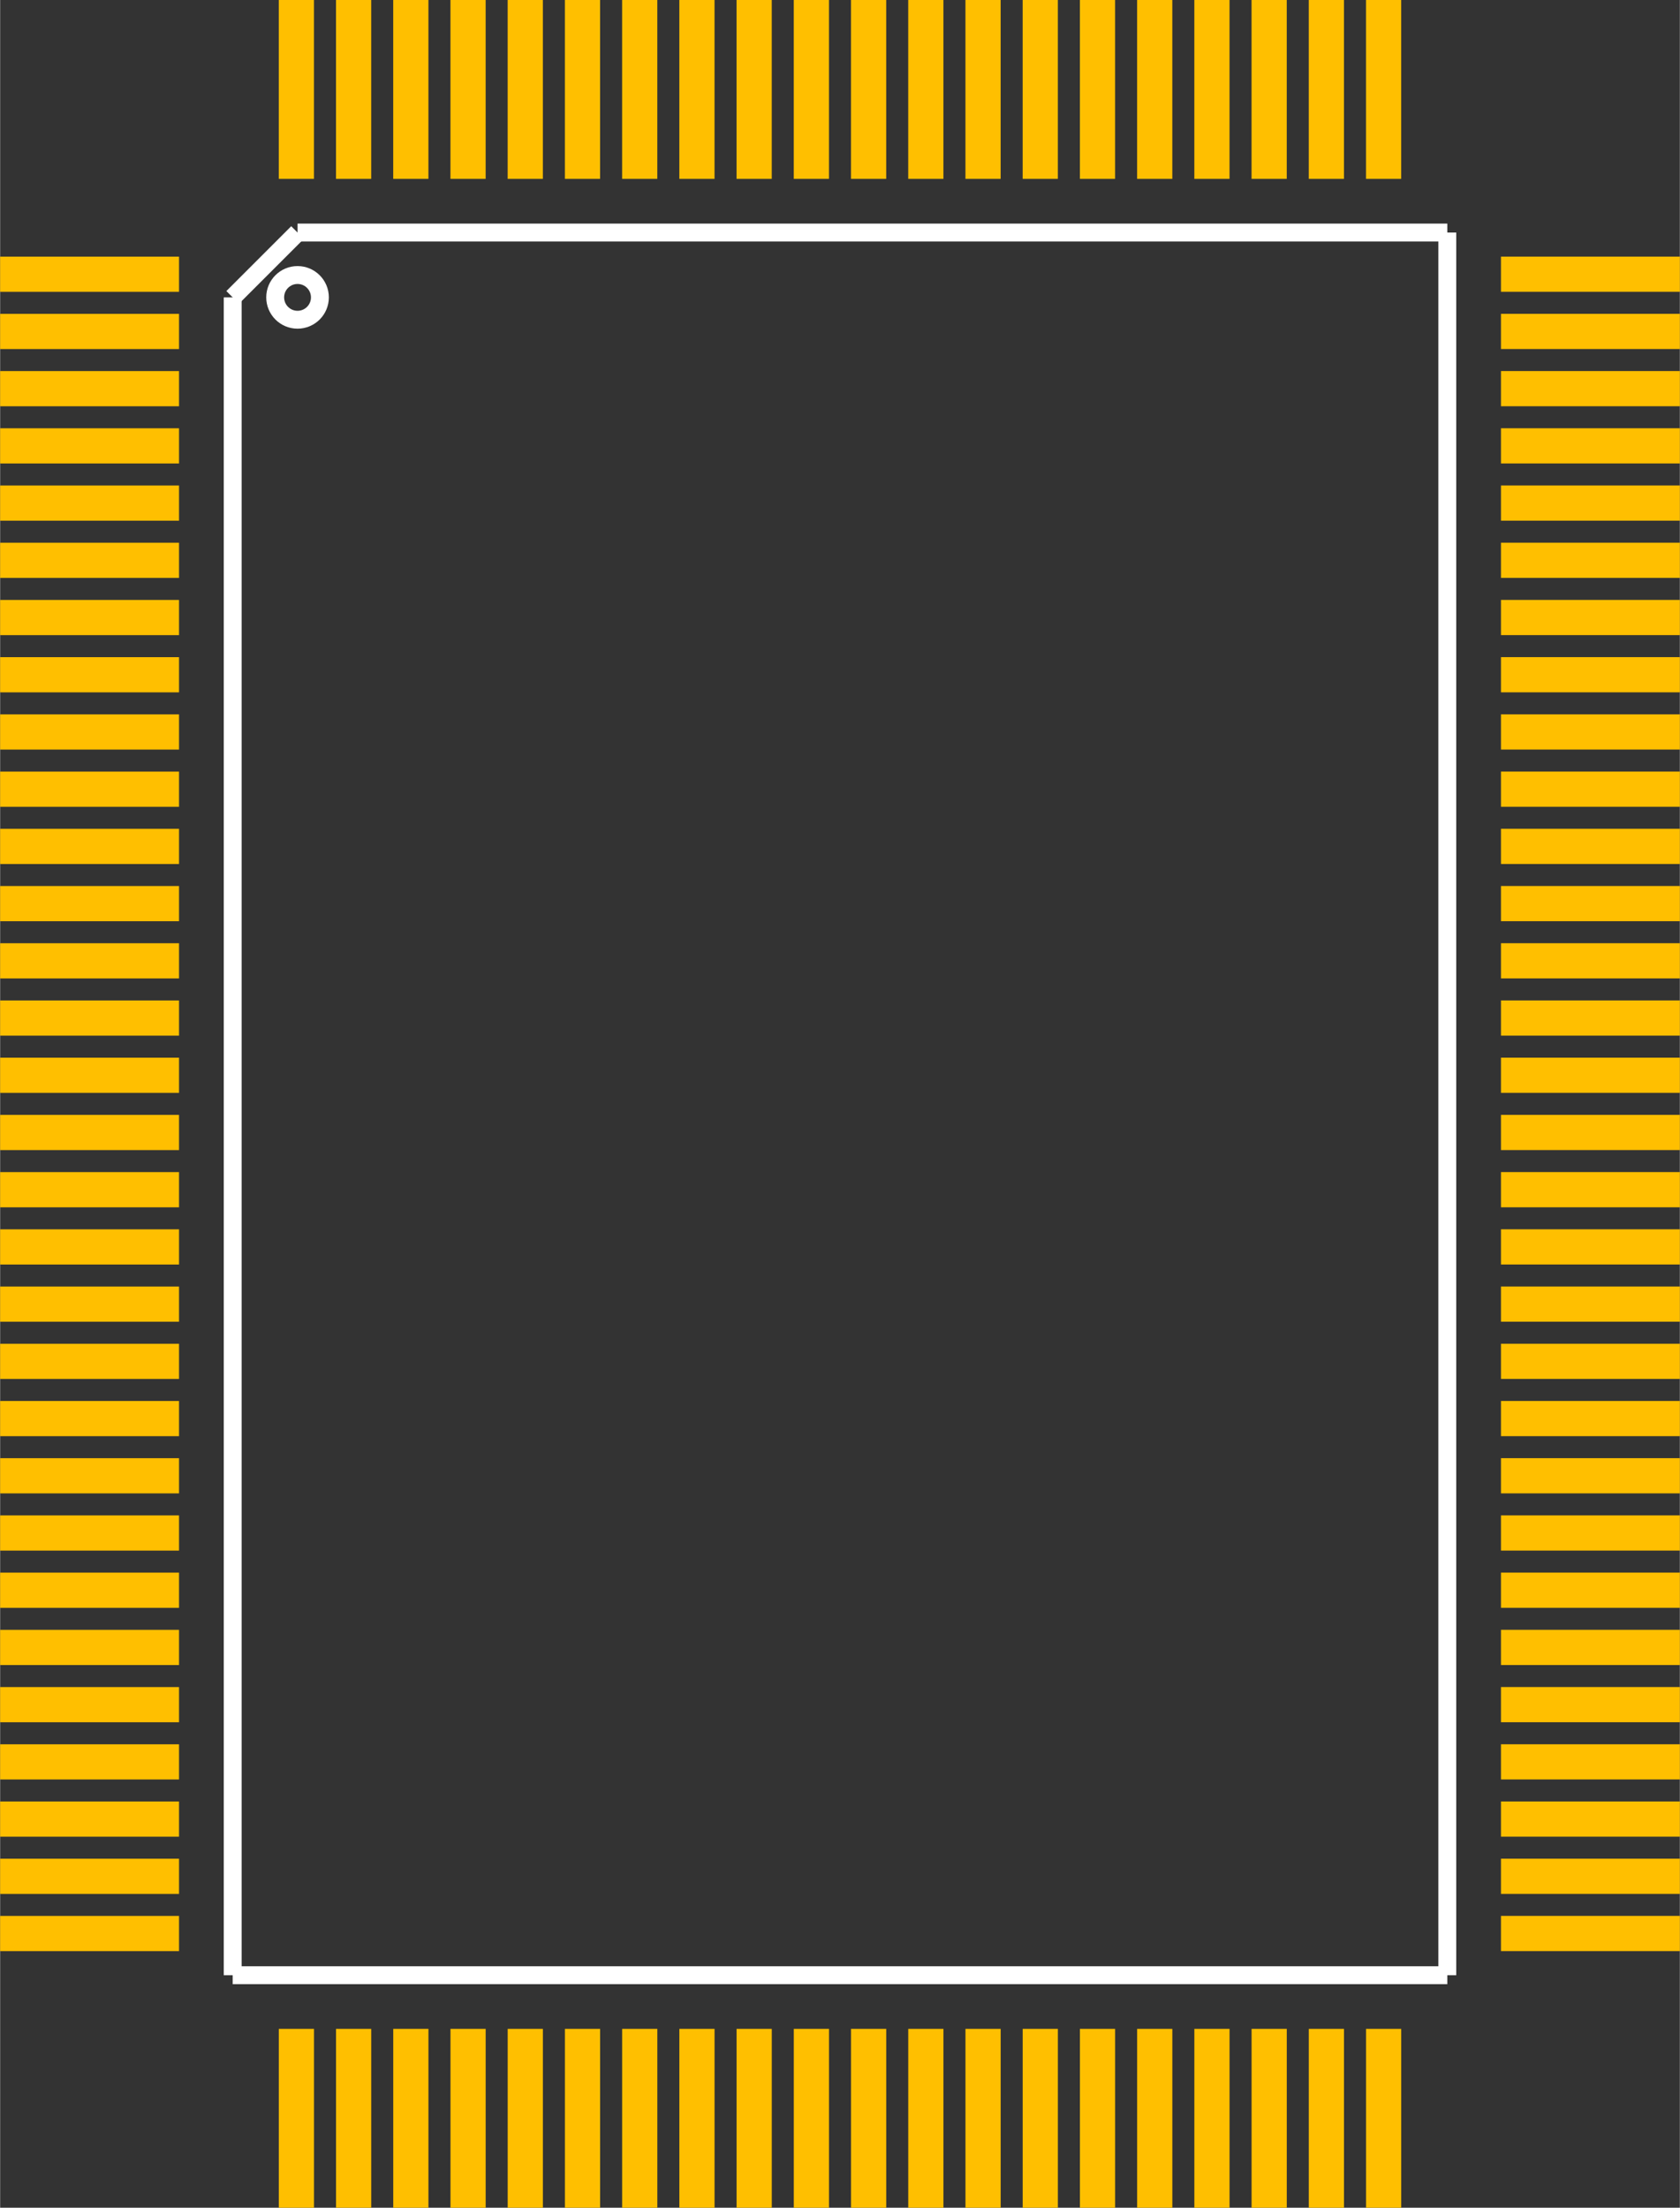 <?xml version="1.0" encoding="UTF-8" standalone="no"?> <svg xmlns:svg="http://www.w3.org/2000/svg" xmlns="http://www.w3.org/2000/svg" version="1.2" baseProfile="tiny" x="0in" y="0in" width="0.751in" height="0.987in" viewBox="0 0 75118 98740" ><rect x="0" y="0" width="75118" height="98740" fill="#333333" stroke="none"/><title>QFP100_R.fp</title><desc>Geda footprint file 'QFP100_R.fp' converted by Fritzing</desc><g id="copper1">
 <line fill="none" connectorname="1" stroke="#ffbf00" stroke-linejoin="miter" stroke-linecap="square" id="connector0pad" y1="12265" x1="787" y2="12265" stroke-width="1574" x2="7213"/>
 <line fill="none" connectorname="2" stroke="#ffbf00" stroke-linejoin="miter" stroke-linecap="square" id="connector1pad" y1="14824" x1="787" y2="14824" stroke-width="1574" x2="7213"/>
 <line fill="none" connectorname="3" stroke="#ffbf00" stroke-linejoin="miter" stroke-linecap="square" id="connector2pad" y1="17383" x1="787" y2="17383" stroke-width="1574" x2="7213"/>
 <line fill="none" connectorname="4" stroke="#ffbf00" stroke-linejoin="miter" stroke-linecap="square" id="connector3pad" y1="19942" x1="787" y2="19942" stroke-width="1574" x2="7213"/>
 <line fill="none" connectorname="5" stroke="#ffbf00" stroke-linejoin="miter" stroke-linecap="square" id="connector4pad" y1="22501" x1="787" y2="22501" stroke-width="1574" x2="7213"/>
 <line fill="none" connectorname="6" stroke="#ffbf00" stroke-linejoin="miter" stroke-linecap="square" id="connector5pad" y1="25060" x1="787" y2="25060" stroke-width="1574" x2="7213"/>
 <line fill="none" connectorname="7" stroke="#ffbf00" stroke-linejoin="miter" stroke-linecap="square" id="connector6pad" y1="27619" x1="787" y2="27619" stroke-width="1574" x2="7213"/>
 <line fill="none" connectorname="8" stroke="#ffbf00" stroke-linejoin="miter" stroke-linecap="square" id="connector7pad" y1="30178" x1="787" y2="30178" stroke-width="1574" x2="7213"/>
 <line fill="none" connectorname="9" stroke="#ffbf00" stroke-linejoin="miter" stroke-linecap="square" id="connector8pad" y1="32737" x1="787" y2="32737" stroke-width="1574" x2="7213"/>
 <line fill="none" connectorname="10" stroke="#ffbf00" stroke-linejoin="miter" stroke-linecap="square" id="connector9pad" y1="35296" x1="787" y2="35296" stroke-width="1574" x2="7213"/>
 <line fill="none" connectorname="11" stroke="#ffbf00" stroke-linejoin="miter" stroke-linecap="square" id="connector10pad" y1="37855" x1="787" y2="37855" stroke-width="1574" x2="7213"/>
 <line fill="none" connectorname="12" stroke="#ffbf00" stroke-linejoin="miter" stroke-linecap="square" id="connector11pad" y1="40414" x1="787" y2="40414" stroke-width="1574" x2="7213"/>
 <line fill="none" connectorname="13" stroke="#ffbf00" stroke-linejoin="miter" stroke-linecap="square" id="connector12pad" y1="42973" x1="787" y2="42973" stroke-width="1574" x2="7213"/>
 <line fill="none" connectorname="14" stroke="#ffbf00" stroke-linejoin="miter" stroke-linecap="square" id="connector13pad" y1="45532" x1="787" y2="45532" stroke-width="1574" x2="7213"/>
 <line fill="none" connectorname="15" stroke="#ffbf00" stroke-linejoin="miter" stroke-linecap="square" id="connector14pad" y1="48091" x1="787" y2="48091" stroke-width="1574" x2="7213"/>
 <line fill="none" connectorname="16" stroke="#ffbf00" stroke-linejoin="miter" stroke-linecap="square" id="connector15pad" y1="50650" x1="787" y2="50650" stroke-width="1574" x2="7213"/>
 <line fill="none" connectorname="17" stroke="#ffbf00" stroke-linejoin="miter" stroke-linecap="square" id="connector16pad" y1="53209" x1="787" y2="53209" stroke-width="1574" x2="7213"/>
 <line fill="none" connectorname="18" stroke="#ffbf00" stroke-linejoin="miter" stroke-linecap="square" id="connector17pad" y1="55768" x1="787" y2="55768" stroke-width="1574" x2="7213"/>
 <line fill="none" connectorname="19" stroke="#ffbf00" stroke-linejoin="miter" stroke-linecap="square" id="connector18pad" y1="58327" x1="787" y2="58327" stroke-width="1574" x2="7213"/>
 <line fill="none" connectorname="20" stroke="#ffbf00" stroke-linejoin="miter" stroke-linecap="square" id="connector19pad" y1="60886" x1="787" y2="60886" stroke-width="1574" x2="7213"/>
 <line fill="none" connectorname="21" stroke="#ffbf00" stroke-linejoin="miter" stroke-linecap="square" id="connector20pad" y1="63445" x1="787" y2="63445" stroke-width="1574" x2="7213"/>
 <line fill="none" connectorname="22" stroke="#ffbf00" stroke-linejoin="miter" stroke-linecap="square" id="connector21pad" y1="66004" x1="787" y2="66004" stroke-width="1574" x2="7213"/>
 <line fill="none" connectorname="23" stroke="#ffbf00" stroke-linejoin="miter" stroke-linecap="square" id="connector22pad" y1="68563" x1="787" y2="68563" stroke-width="1574" x2="7213"/>
 <line fill="none" connectorname="24" stroke="#ffbf00" stroke-linejoin="miter" stroke-linecap="square" id="connector23pad" y1="71122" x1="787" y2="71122" stroke-width="1574" x2="7213"/>
 <line fill="none" connectorname="25" stroke="#ffbf00" stroke-linejoin="miter" stroke-linecap="square" id="connector24pad" y1="73681" x1="787" y2="73681" stroke-width="1574" x2="7213"/>
 <line fill="none" connectorname="26" stroke="#ffbf00" stroke-linejoin="miter" stroke-linecap="square" id="connector25pad" y1="76240" x1="787" y2="76240" stroke-width="1574" x2="7213"/>
 <line fill="none" connectorname="27" stroke="#ffbf00" stroke-linejoin="miter" stroke-linecap="square" id="connector26pad" y1="78799" x1="787" y2="78799" stroke-width="1574" x2="7213"/>
 <line fill="none" connectorname="28" stroke="#ffbf00" stroke-linejoin="miter" stroke-linecap="square" id="connector27pad" y1="81358" x1="787" y2="81358" stroke-width="1574" x2="7213"/>
 <line fill="none" connectorname="29" stroke="#ffbf00" stroke-linejoin="miter" stroke-linecap="square" id="connector28pad" y1="83917" x1="787" y2="83917" stroke-width="1574" x2="7213"/>
 <line fill="none" connectorname="30" stroke="#ffbf00" stroke-linejoin="miter" stroke-linecap="square" id="connector29pad" y1="86476" x1="787" y2="86476" stroke-width="1574" x2="7213"/>
 <line fill="none" connectorname="31" stroke="#ffbf00" stroke-linejoin="miter" stroke-linecap="square" id="connector30pad" y1="97953" x1="13249" y2="91527" stroke-width="1574" x2="13249"/>
 <line fill="none" connectorname="32" stroke="#ffbf00" stroke-linejoin="miter" stroke-linecap="square" id="connector31pad" y1="97953" x1="15808" y2="91527" stroke-width="1574" x2="15808"/>
 <line fill="none" connectorname="33" stroke="#ffbf00" stroke-linejoin="miter" stroke-linecap="square" id="connector32pad" y1="97953" x1="18367" y2="91527" stroke-width="1574" x2="18367"/>
 <line fill="none" connectorname="34" stroke="#ffbf00" stroke-linejoin="miter" stroke-linecap="square" id="connector33pad" y1="97953" x1="20926" y2="91527" stroke-width="1574" x2="20926"/>
 <line fill="none" connectorname="35" stroke="#ffbf00" stroke-linejoin="miter" stroke-linecap="square" id="connector34pad" y1="97953" x1="23485" y2="91527" stroke-width="1574" x2="23485"/>
 <line fill="none" connectorname="36" stroke="#ffbf00" stroke-linejoin="miter" stroke-linecap="square" id="connector35pad" y1="97953" x1="26044" y2="91527" stroke-width="1574" x2="26044"/>
 <line fill="none" connectorname="37" stroke="#ffbf00" stroke-linejoin="miter" stroke-linecap="square" id="connector36pad" y1="97953" x1="28603" y2="91527" stroke-width="1574" x2="28603"/>
 <line fill="none" connectorname="38" stroke="#ffbf00" stroke-linejoin="miter" stroke-linecap="square" id="connector37pad" y1="97953" x1="31162" y2="91527" stroke-width="1574" x2="31162"/>
 <line fill="none" connectorname="39" stroke="#ffbf00" stroke-linejoin="miter" stroke-linecap="square" id="connector38pad" y1="97953" x1="33721" y2="91527" stroke-width="1574" x2="33721"/>
 <line fill="none" connectorname="40" stroke="#ffbf00" stroke-linejoin="miter" stroke-linecap="square" id="connector39pad" y1="97953" x1="36280" y2="91527" stroke-width="1574" x2="36280"/>
 <line fill="none" connectorname="41" stroke="#ffbf00" stroke-linejoin="miter" stroke-linecap="square" id="connector40pad" y1="97953" x1="38839" y2="91527" stroke-width="1574" x2="38839"/>
 <line fill="none" connectorname="42" stroke="#ffbf00" stroke-linejoin="miter" stroke-linecap="square" id="connector41pad" y1="97953" x1="41398" y2="91527" stroke-width="1574" x2="41398"/>
 <line fill="none" connectorname="43" stroke="#ffbf00" stroke-linejoin="miter" stroke-linecap="square" id="connector42pad" y1="97953" x1="43957" y2="91527" stroke-width="1574" x2="43957"/>
 <line fill="none" connectorname="44" stroke="#ffbf00" stroke-linejoin="miter" stroke-linecap="square" id="connector43pad" y1="97953" x1="46516" y2="91527" stroke-width="1574" x2="46516"/>
 <line fill="none" connectorname="45" stroke="#ffbf00" stroke-linejoin="miter" stroke-linecap="square" id="connector44pad" y1="97953" x1="49075" y2="91527" stroke-width="1574" x2="49075"/>
 <line fill="none" connectorname="46" stroke="#ffbf00" stroke-linejoin="miter" stroke-linecap="square" id="connector45pad" y1="97953" x1="51634" y2="91527" stroke-width="1574" x2="51634"/>
 <line fill="none" connectorname="47" stroke="#ffbf00" stroke-linejoin="miter" stroke-linecap="square" id="connector46pad" y1="97953" x1="54193" y2="91527" stroke-width="1574" x2="54193"/>
 <line fill="none" connectorname="48" stroke="#ffbf00" stroke-linejoin="miter" stroke-linecap="square" id="connector47pad" y1="97953" x1="56752" y2="91527" stroke-width="1574" x2="56752"/>
 <line fill="none" connectorname="49" stroke="#ffbf00" stroke-linejoin="miter" stroke-linecap="square" id="connector48pad" y1="97953" x1="59311" y2="91527" stroke-width="1574" x2="59311"/>
 <line fill="none" connectorname="50" stroke="#ffbf00" stroke-linejoin="miter" stroke-linecap="square" id="connector49pad" y1="97953" x1="61870" y2="91527" stroke-width="1574" x2="61870"/>
 <line fill="none" connectorname="51" stroke="#ffbf00" stroke-linejoin="miter" stroke-linecap="square" id="connector50pad" y1="86475" x1="74331" y2="86475" stroke-width="1574" x2="67905"/>
 <line fill="none" connectorname="52" stroke="#ffbf00" stroke-linejoin="miter" stroke-linecap="square" id="connector51pad" y1="83916" x1="74331" y2="83916" stroke-width="1574" x2="67905"/>
 <line fill="none" connectorname="53" stroke="#ffbf00" stroke-linejoin="miter" stroke-linecap="square" id="connector52pad" y1="81357" x1="74331" y2="81357" stroke-width="1574" x2="67905"/>
 <line fill="none" connectorname="54" stroke="#ffbf00" stroke-linejoin="miter" stroke-linecap="square" id="connector53pad" y1="78798" x1="74331" y2="78798" stroke-width="1574" x2="67905"/>
 <line fill="none" connectorname="55" stroke="#ffbf00" stroke-linejoin="miter" stroke-linecap="square" id="connector54pad" y1="76239" x1="74331" y2="76239" stroke-width="1574" x2="67905"/>
 <line fill="none" connectorname="56" stroke="#ffbf00" stroke-linejoin="miter" stroke-linecap="square" id="connector55pad" y1="73680" x1="74331" y2="73680" stroke-width="1574" x2="67905"/>
 <line fill="none" connectorname="57" stroke="#ffbf00" stroke-linejoin="miter" stroke-linecap="square" id="connector56pad" y1="71121" x1="74331" y2="71121" stroke-width="1574" x2="67905"/>
 <line fill="none" connectorname="58" stroke="#ffbf00" stroke-linejoin="miter" stroke-linecap="square" id="connector57pad" y1="68562" x1="74331" y2="68562" stroke-width="1574" x2="67905"/>
 <line fill="none" connectorname="59" stroke="#ffbf00" stroke-linejoin="miter" stroke-linecap="square" id="connector58pad" y1="66003" x1="74331" y2="66003" stroke-width="1574" x2="67905"/>
 <line fill="none" connectorname="60" stroke="#ffbf00" stroke-linejoin="miter" stroke-linecap="square" id="connector59pad" y1="63444" x1="74331" y2="63444" stroke-width="1574" x2="67905"/>
 <line fill="none" connectorname="61" stroke="#ffbf00" stroke-linejoin="miter" stroke-linecap="square" id="connector60pad" y1="60885" x1="74331" y2="60885" stroke-width="1574" x2="67905"/>
 <line fill="none" connectorname="62" stroke="#ffbf00" stroke-linejoin="miter" stroke-linecap="square" id="connector61pad" y1="58326" x1="74331" y2="58326" stroke-width="1574" x2="67905"/>
 <line fill="none" connectorname="63" stroke="#ffbf00" stroke-linejoin="miter" stroke-linecap="square" id="connector62pad" y1="55767" x1="74331" y2="55767" stroke-width="1574" x2="67905"/>
 <line fill="none" connectorname="64" stroke="#ffbf00" stroke-linejoin="miter" stroke-linecap="square" id="connector63pad" y1="53208" x1="74331" y2="53208" stroke-width="1574" x2="67905"/>
 <line fill="none" connectorname="65" stroke="#ffbf00" stroke-linejoin="miter" stroke-linecap="square" id="connector64pad" y1="50649" x1="74331" y2="50649" stroke-width="1574" x2="67905"/>
 <line fill="none" connectorname="66" stroke="#ffbf00" stroke-linejoin="miter" stroke-linecap="square" id="connector65pad" y1="48090" x1="74331" y2="48090" stroke-width="1574" x2="67905"/>
 <line fill="none" connectorname="67" stroke="#ffbf00" stroke-linejoin="miter" stroke-linecap="square" id="connector66pad" y1="45531" x1="74331" y2="45531" stroke-width="1574" x2="67905"/>
 <line fill="none" connectorname="68" stroke="#ffbf00" stroke-linejoin="miter" stroke-linecap="square" id="connector67pad" y1="42972" x1="74331" y2="42972" stroke-width="1574" x2="67905"/>
 <line fill="none" connectorname="69" stroke="#ffbf00" stroke-linejoin="miter" stroke-linecap="square" id="connector68pad" y1="40413" x1="74331" y2="40413" stroke-width="1574" x2="67905"/>
 <line fill="none" connectorname="70" stroke="#ffbf00" stroke-linejoin="miter" stroke-linecap="square" id="connector69pad" y1="37854" x1="74331" y2="37854" stroke-width="1574" x2="67905"/>
 <line fill="none" connectorname="71" stroke="#ffbf00" stroke-linejoin="miter" stroke-linecap="square" id="connector70pad" y1="35295" x1="74331" y2="35295" stroke-width="1574" x2="67905"/>
 <line fill="none" connectorname="72" stroke="#ffbf00" stroke-linejoin="miter" stroke-linecap="square" id="connector71pad" y1="32736" x1="74331" y2="32736" stroke-width="1574" x2="67905"/>
 <line fill="none" connectorname="73" stroke="#ffbf00" stroke-linejoin="miter" stroke-linecap="square" id="connector72pad" y1="30177" x1="74331" y2="30177" stroke-width="1574" x2="67905"/>
 <line fill="none" connectorname="74" stroke="#ffbf00" stroke-linejoin="miter" stroke-linecap="square" id="connector73pad" y1="27618" x1="74331" y2="27618" stroke-width="1574" x2="67905"/>
 <line fill="none" connectorname="75" stroke="#ffbf00" stroke-linejoin="miter" stroke-linecap="square" id="connector74pad" y1="25059" x1="74331" y2="25059" stroke-width="1574" x2="67905"/>
 <line fill="none" connectorname="76" stroke="#ffbf00" stroke-linejoin="miter" stroke-linecap="square" id="connector75pad" y1="22500" x1="74331" y2="22500" stroke-width="1574" x2="67905"/>
 <line fill="none" connectorname="77" stroke="#ffbf00" stroke-linejoin="miter" stroke-linecap="square" id="connector76pad" y1="19941" x1="74331" y2="19941" stroke-width="1574" x2="67905"/>
 <line fill="none" connectorname="78" stroke="#ffbf00" stroke-linejoin="miter" stroke-linecap="square" id="connector77pad" y1="17382" x1="74331" y2="17382" stroke-width="1574" x2="67905"/>
 <line fill="none" connectorname="79" stroke="#ffbf00" stroke-linejoin="miter" stroke-linecap="square" id="connector78pad" y1="14823" x1="74331" y2="14823" stroke-width="1574" x2="67905"/>
 <line fill="none" connectorname="80" stroke="#ffbf00" stroke-linejoin="miter" stroke-linecap="square" id="connector79pad" y1="12264" x1="74331" y2="12264" stroke-width="1574" x2="67905"/>
 <line fill="none" connectorname="81" stroke="#ffbf00" stroke-linejoin="miter" stroke-linecap="square" id="connector80pad" y1="787" x1="61869" y2="7213" stroke-width="1574" x2="61869"/>
 <line fill="none" connectorname="82" stroke="#ffbf00" stroke-linejoin="miter" stroke-linecap="square" id="connector81pad" y1="787" x1="59310" y2="7213" stroke-width="1574" x2="59310"/>
 <line fill="none" connectorname="83" stroke="#ffbf00" stroke-linejoin="miter" stroke-linecap="square" id="connector82pad" y1="787" x1="56751" y2="7213" stroke-width="1574" x2="56751"/>
 <line fill="none" connectorname="84" stroke="#ffbf00" stroke-linejoin="miter" stroke-linecap="square" id="connector83pad" y1="787" x1="54192" y2="7213" stroke-width="1574" x2="54192"/>
 <line fill="none" connectorname="85" stroke="#ffbf00" stroke-linejoin="miter" stroke-linecap="square" id="connector84pad" y1="787" x1="51633" y2="7213" stroke-width="1574" x2="51633"/>
 <line fill="none" connectorname="86" stroke="#ffbf00" stroke-linejoin="miter" stroke-linecap="square" id="connector85pad" y1="787" x1="49074" y2="7213" stroke-width="1574" x2="49074"/>
 <line fill="none" connectorname="87" stroke="#ffbf00" stroke-linejoin="miter" stroke-linecap="square" id="connector86pad" y1="787" x1="46515" y2="7213" stroke-width="1574" x2="46515"/>
 <line fill="none" connectorname="88" stroke="#ffbf00" stroke-linejoin="miter" stroke-linecap="square" id="connector87pad" y1="787" x1="43956" y2="7213" stroke-width="1574" x2="43956"/>
 <line fill="none" connectorname="89" stroke="#ffbf00" stroke-linejoin="miter" stroke-linecap="square" id="connector88pad" y1="787" x1="41397" y2="7213" stroke-width="1574" x2="41397"/>
 <line fill="none" connectorname="90" stroke="#ffbf00" stroke-linejoin="miter" stroke-linecap="square" id="connector89pad" y1="787" x1="38838" y2="7213" stroke-width="1574" x2="38838"/>
 <line fill="none" connectorname="91" stroke="#ffbf00" stroke-linejoin="miter" stroke-linecap="square" id="connector90pad" y1="787" x1="36279" y2="7213" stroke-width="1574" x2="36279"/>
 <line fill="none" connectorname="92" stroke="#ffbf00" stroke-linejoin="miter" stroke-linecap="square" id="connector91pad" y1="787" x1="33720" y2="7213" stroke-width="1574" x2="33720"/>
 <line fill="none" connectorname="93" stroke="#ffbf00" stroke-linejoin="miter" stroke-linecap="square" id="connector92pad" y1="787" x1="31161" y2="7213" stroke-width="1574" x2="31161"/>
 <line fill="none" connectorname="94" stroke="#ffbf00" stroke-linejoin="miter" stroke-linecap="square" id="connector93pad" y1="787" x1="28602" y2="7213" stroke-width="1574" x2="28602"/>
 <line fill="none" connectorname="95" stroke="#ffbf00" stroke-linejoin="miter" stroke-linecap="square" id="connector94pad" y1="787" x1="26043" y2="7213" stroke-width="1574" x2="26043"/>
 <line fill="none" connectorname="96" stroke="#ffbf00" stroke-linejoin="miter" stroke-linecap="square" id="connector95pad" y1="787" x1="23484" y2="7213" stroke-width="1574" x2="23484"/>
 <line fill="none" connectorname="97" stroke="#ffbf00" stroke-linejoin="miter" stroke-linecap="square" id="connector96pad" y1="787" x1="20925" y2="7213" stroke-width="1574" x2="20925"/>
 <line fill="none" connectorname="98" stroke="#ffbf00" stroke-linejoin="miter" stroke-linecap="square" id="connector97pad" y1="787" x1="18366" y2="7213" stroke-width="1574" x2="18366"/>
 <line fill="none" connectorname="99" stroke="#ffbf00" stroke-linejoin="miter" stroke-linecap="square" id="connector98pad" y1="787" x1="15807" y2="7213" stroke-width="1574" x2="15807"/>
 <line fill="none" connectorname="100" stroke="#ffbf00" stroke-linejoin="miter" stroke-linecap="square" id="connector99pad" y1="787" x1="13248" y2="7213" stroke-width="1574" x2="13248"/>
</g>
<g id="silkscreen">
 <line fill="none" stroke="white" y1="10400" x1="13300" y2="10400" stroke-width="800" x2="64718"/>
 <line fill="none" stroke="white" y1="10400" x1="64718" y2="88340" stroke-width="800" x2="64718"/>
 <line fill="none" stroke="white" y1="88340" x1="64718" y2="88340" stroke-width="800" x2="10400"/>
 <line fill="none" stroke="white" y1="88340" x1="10400" y2="13300" stroke-width="800" x2="10400"/>
 <line fill="none" stroke="white" y1="13300" x1="10400" y2="10400" stroke-width="800" x2="13300"/>
 <circle fill="none" cx="13300" cy="13300" stroke="white" r="1000" stroke-width="800"/>
</g>
</svg>